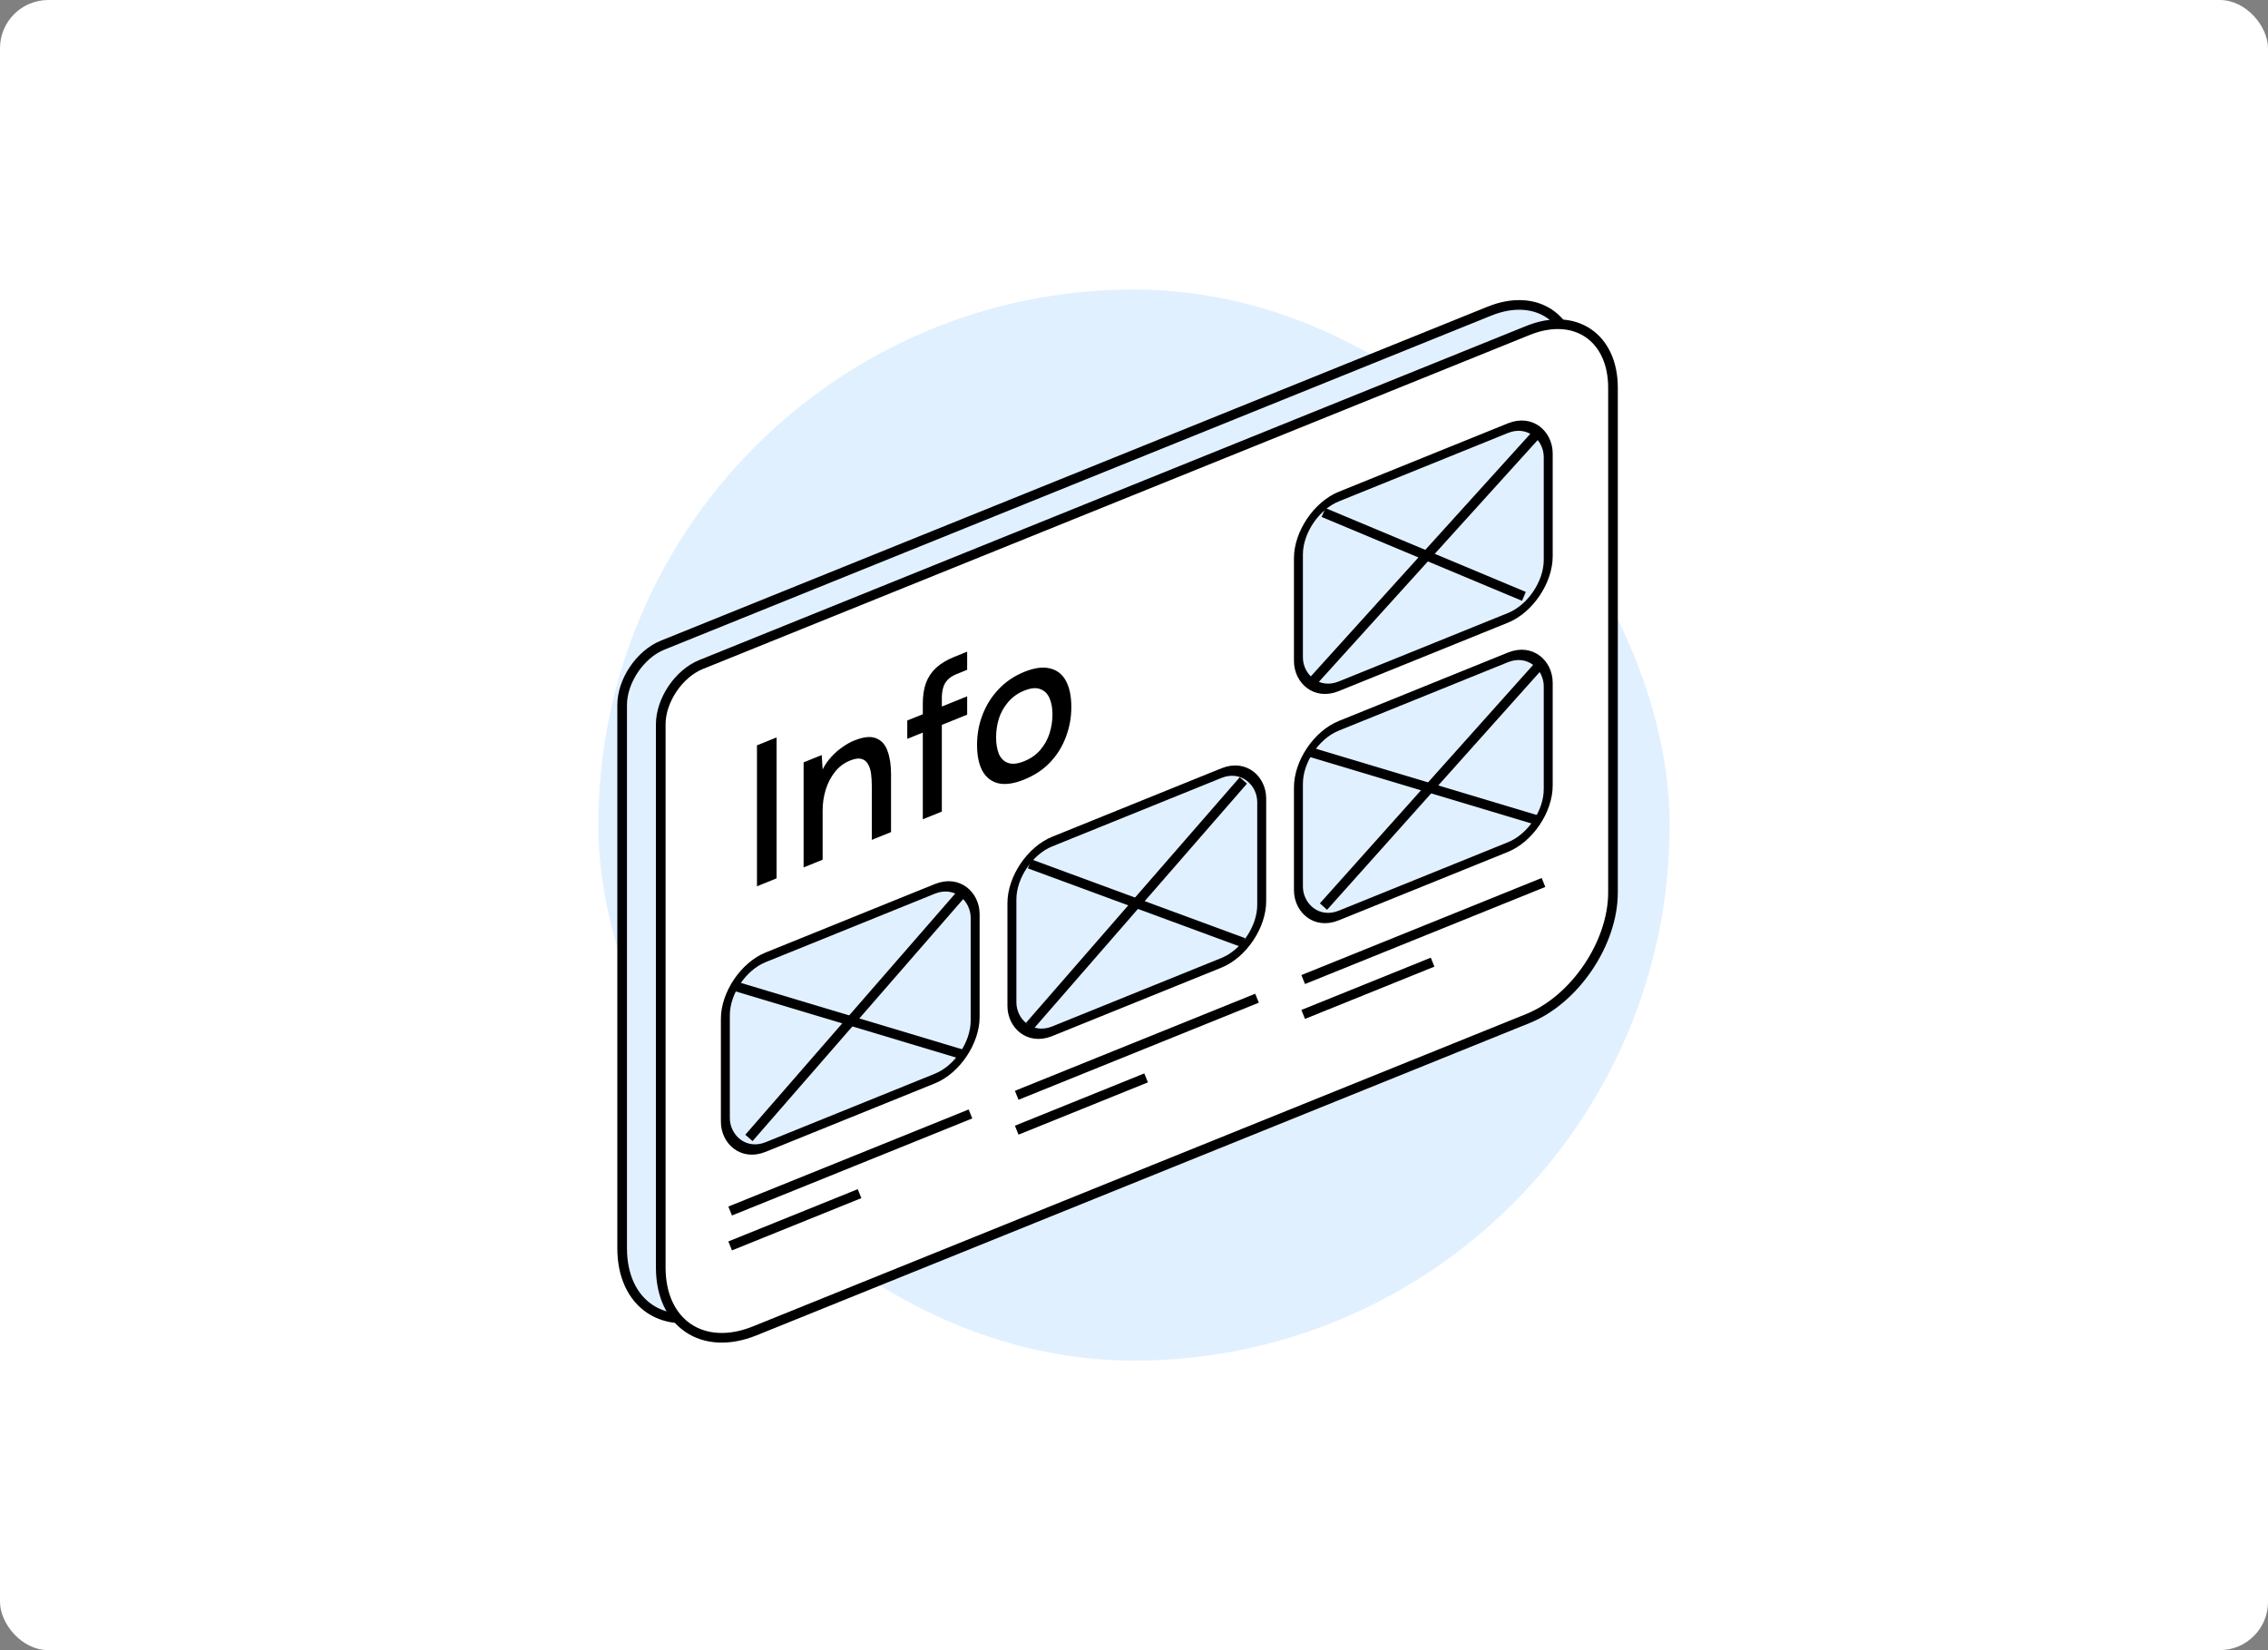 <svg width="235" height="171" viewBox="0 0 235 171" fill="none" xmlns="http://www.w3.org/2000/svg">
<rect x="0" y="0" width="235" height="171" fill="#808080" stroke="none"/>
<rect width="235" height="171" rx="5" fill="white"/>
<rect x="62" y="30" width="111" height="111" rx="55.5" fill="#E1F0FF"/>
<path d="M64.464 73.051C64.464 70.566 66.332 67.796 68.636 66.865L154.322 32.246C159.187 30.28 163.131 32.94 163.131 38.187V90.486C163.131 95.733 159.187 101.579 154.322 103.545L74.199 135.917C68.822 138.089 64.464 135.149 64.464 129.35V73.051Z" fill="#E1F0FF" stroke="black"/>
<path d="M71.656 123.496L96.555 113.436" stroke="black"/>
<path d="M101.348 111.502L126.246 101.442" stroke="black"/>
<path d="M131.031 99.508L155.93 89.448" stroke="black"/>
<path d="M71.656 127.111L85.063 121.695" stroke="black"/>
<path d="M101.348 115.117L114.755 109.7" stroke="black"/>
<path d="M131.031 103.123L144.438 97.706" stroke="black"/>
<rect x="0.464" y="0.313" width="27.92" height="19.657" rx="4.5" transform="matrix(0.927 -0.375 0 1 70.729 98.754)" fill="#E1F0FF" stroke="black"/>
<path d="M72.215 100.213L95.752 107.276" stroke="black"/>
<path d="M95.754 90.465L73.601 115.92" stroke="black"/>
<rect x="0.464" y="0.313" width="27.92" height="19.657" rx="4.5" transform="matrix(0.927 -0.375 0 1 100.42 86.76)" fill="#E1F0FF" stroke="black"/>
<path d="M102.68 87.518L124.832 95.686" stroke="black"/>
<path d="M124.832 78.875L102.679 104.33" stroke="black"/>
<rect x="0.464" y="0.313" width="27.92" height="19.657" rx="4.5" transform="matrix(0.927 -0.375 0 1 130.108 74.766)" fill="#E1F0FF" stroke="black"/>
<path d="M131.75 75.932L155.287 82.995" stroke="black"/>
<path d="M155.285 67.17L133.133 91.946" stroke="black"/>
<rect x="0.464" y="0.313" width="27.92" height="19.657" rx="4.5" transform="matrix(0.927 -0.375 0 1 130.108 51.012)" fill="#E1F0FF" stroke="black"/>
<path d="M133.133 51.109L153.901 59.8" stroke="black"/>
<path d="M155.285 42.906L131.985 68.655" stroke="black"/>
<path d="M102.122 78.783C101.075 79.206 100.188 79.337 99.46 79.177C98.732 79.003 98.177 78.573 97.794 77.888C97.423 77.197 97.238 76.301 97.238 75.2C97.238 74.084 97.43 73.036 97.813 72.055C98.196 71.06 98.751 70.181 99.479 69.419C100.207 68.643 101.094 68.044 102.141 67.621C103.188 67.198 104.076 67.08 104.804 67.268C105.531 67.442 106.08 67.874 106.451 68.565C106.821 69.255 107.006 70.158 107.006 71.274C107.006 72.362 106.815 73.403 106.432 74.398C106.061 75.388 105.512 76.263 104.784 77.026C104.069 77.769 103.182 78.355 102.122 78.783ZM102.122 76.883C102.812 76.604 103.367 76.214 103.789 75.714C104.223 75.208 104.542 74.638 104.746 74.005C104.95 73.358 105.053 72.703 105.053 72.042C105.053 71.381 104.95 70.817 104.746 70.348C104.542 69.88 104.223 69.568 103.789 69.413C103.367 69.239 102.812 69.291 102.122 69.57C101.446 69.844 100.89 70.24 100.456 70.76C100.022 71.266 99.703 71.835 99.498 72.469C99.307 73.097 99.211 73.742 99.211 74.403C99.211 75.077 99.307 75.651 99.498 76.125C99.703 76.593 100.022 76.905 100.456 77.06C100.89 77.215 101.446 77.156 102.122 76.883Z" fill="#E1F0FF"/>
<path d="M91.617 82.9V73.915L90.008 74.565V72.664L91.617 72.014V70.919C91.617 70.093 91.725 69.381 91.942 68.784C92.172 68.168 92.523 67.641 92.996 67.202C93.481 66.758 94.113 66.379 94.892 66.064L96.213 65.53V67.41L95.122 67.851C94.726 68.011 94.413 68.213 94.183 68.457C93.966 68.683 93.813 68.958 93.723 69.283C93.634 69.595 93.589 69.95 93.589 70.35V71.217L96.213 70.157V72.058L93.589 73.118V82.103L91.617 82.9Z" fill="#E1F0FF"/>
<path d="M79.266 87.888V77.002L81.143 76.244L81.238 77.734C81.494 77.231 81.8 76.79 82.158 76.412C82.515 76.02 82.898 75.686 83.307 75.411C83.715 75.121 84.111 74.9 84.494 74.745C85.465 74.353 86.225 74.273 86.773 74.506C87.335 74.719 87.731 75.159 87.961 75.823C88.204 76.469 88.325 77.267 88.325 78.217V84.228L86.333 85.033V79.455C86.333 79.015 86.308 78.591 86.256 78.185C86.205 77.779 86.097 77.444 85.931 77.18C85.778 76.898 85.554 76.72 85.26 76.646C84.967 76.558 84.571 76.614 84.073 76.816C83.46 77.063 82.943 77.451 82.522 77.979C82.1 78.508 81.781 79.119 81.564 79.812C81.347 80.506 81.238 81.231 81.238 81.989V87.091L79.266 87.888Z" fill="#E1F0FF"/>
<path d="M74.434 89.843V75.238L76.464 74.418V89.022L74.434 89.843Z" fill="#E1F0FF"/>
<path d="M68.464 75.051C68.464 72.566 70.332 69.796 72.636 68.865L158.322 34.246C163.187 32.28 167.131 34.94 167.131 40.187V92.486C167.131 97.733 163.187 103.579 158.322 105.545L78.199 137.917C72.822 140.089 68.464 137.149 68.464 131.35V75.051Z" fill="white" stroke="black"/>
<path d="M75.656 125.496L100.555 115.436" stroke="black"/>
<path d="M105.348 113.502L130.246 103.442" stroke="black"/>
<path d="M135.031 101.508L159.93 91.448" stroke="black"/>
<path d="M75.656 129.111L89.063 123.695" stroke="black"/>
<path d="M105.348 117.117L118.755 111.7" stroke="black"/>
<path d="M135.031 105.123L148.438 99.706" stroke="black"/>
<rect x="0.464" y="0.313" width="27.92" height="19.657" rx="4.5" transform="matrix(0.927 -0.375 0 1 74.729 100.754)" fill="#E1F0FF" stroke="black"/>
<path d="M76.215 102.213L99.752 109.276" stroke="black"/>
<path d="M99.754 92.465L77.601 117.92" stroke="black"/>
<rect x="0.464" y="0.313" width="27.92" height="19.657" rx="4.5" transform="matrix(0.927 -0.375 0 1 104.42 88.76)" fill="#E1F0FF" stroke="black"/>
<path d="M106.68 89.518L128.832 97.686" stroke="black"/>
<path d="M128.832 80.875L106.679 106.33" stroke="black"/>
<rect x="0.464" y="0.313" width="27.92" height="19.657" rx="4.5" transform="matrix(0.927 -0.375 0 1 134.108 76.766)" fill="#E1F0FF" stroke="black"/>
<path d="M135.75 77.932L159.287 84.995" stroke="black"/>
<path d="M159.285 69.17L137.133 93.946" stroke="black"/>
<rect x="0.464" y="0.313" width="27.92" height="19.657" rx="4.5" transform="matrix(0.927 -0.375 0 1 134.108 53.012)" fill="#E1F0FF" stroke="black"/>
<path d="M137.133 53.109L157.901 61.8" stroke="black"/>
<path d="M159.285 44.906L135.985 70.655" stroke="black"/>
<path d="M106.122 80.783C105.075 81.206 104.188 81.337 103.46 81.177C102.732 81.003 102.177 80.573 101.794 79.888C101.423 79.197 101.238 78.301 101.238 77.2C101.238 76.084 101.43 75.036 101.813 74.055C102.196 73.06 102.751 72.181 103.479 71.419C104.207 70.643 105.094 70.044 106.141 69.621C107.188 69.198 108.076 69.08 108.804 69.268C109.531 69.442 110.08 69.874 110.451 70.565C110.821 71.255 111.006 72.158 111.006 73.274C111.006 74.362 110.815 75.403 110.432 76.398C110.061 77.388 109.512 78.263 108.784 79.026C108.069 79.769 107.182 80.355 106.122 80.783ZM106.122 78.883C106.812 78.604 107.367 78.214 107.789 77.714C108.223 77.208 108.542 76.638 108.746 76.005C108.95 75.358 109.053 74.703 109.053 74.042C109.053 73.381 108.95 72.817 108.746 72.348C108.542 71.88 108.223 71.568 107.789 71.413C107.367 71.239 106.812 71.291 106.122 71.57C105.446 71.844 104.89 72.24 104.456 72.76C104.022 73.266 103.703 73.835 103.498 74.469C103.307 75.097 103.211 75.742 103.211 76.403C103.211 77.077 103.307 77.651 103.498 78.125C103.703 78.593 104.022 78.905 104.456 79.06C104.89 79.215 105.446 79.156 106.122 78.883Z" fill="black"/>
<path d="M95.617 84.9V75.915L94.008 76.565V74.664L95.617 74.014V72.919C95.617 72.093 95.725 71.381 95.942 70.784C96.172 70.168 96.523 69.641 96.996 69.202C97.481 68.758 98.113 68.379 98.892 68.064L100.213 67.53V69.41L99.122 69.851C98.726 70.011 98.413 70.213 98.183 70.457C97.966 70.683 97.813 70.958 97.723 71.283C97.634 71.595 97.589 71.95 97.589 72.35V73.217L100.213 72.157V74.058L97.589 75.118V84.103L95.617 84.9Z" fill="black"/>
<path d="M83.266 89.888V79.002L85.143 78.244L85.238 79.734C85.494 79.231 85.8 78.79 86.158 78.412C86.515 78.02 86.898 77.686 87.307 77.411C87.715 77.121 88.111 76.9 88.494 76.745C89.465 76.353 90.225 76.273 90.773 76.506C91.335 76.719 91.731 77.159 91.961 77.823C92.204 78.469 92.325 79.267 92.325 80.217V86.228L90.333 87.033V81.455C90.333 81.015 90.308 80.591 90.256 80.185C90.205 79.779 90.097 79.444 89.931 79.18C89.778 78.898 89.554 78.72 89.26 78.646C88.967 78.558 88.571 78.614 88.073 78.816C87.46 79.063 86.943 79.451 86.522 79.979C86.1 80.508 85.781 81.119 85.564 81.812C85.347 82.506 85.238 83.231 85.238 83.989V89.091L83.266 89.888Z" fill="black"/>
<path d="M78.434 91.843V77.238L80.464 76.418V91.022L78.434 91.843Z" fill="black"/>
</svg>
